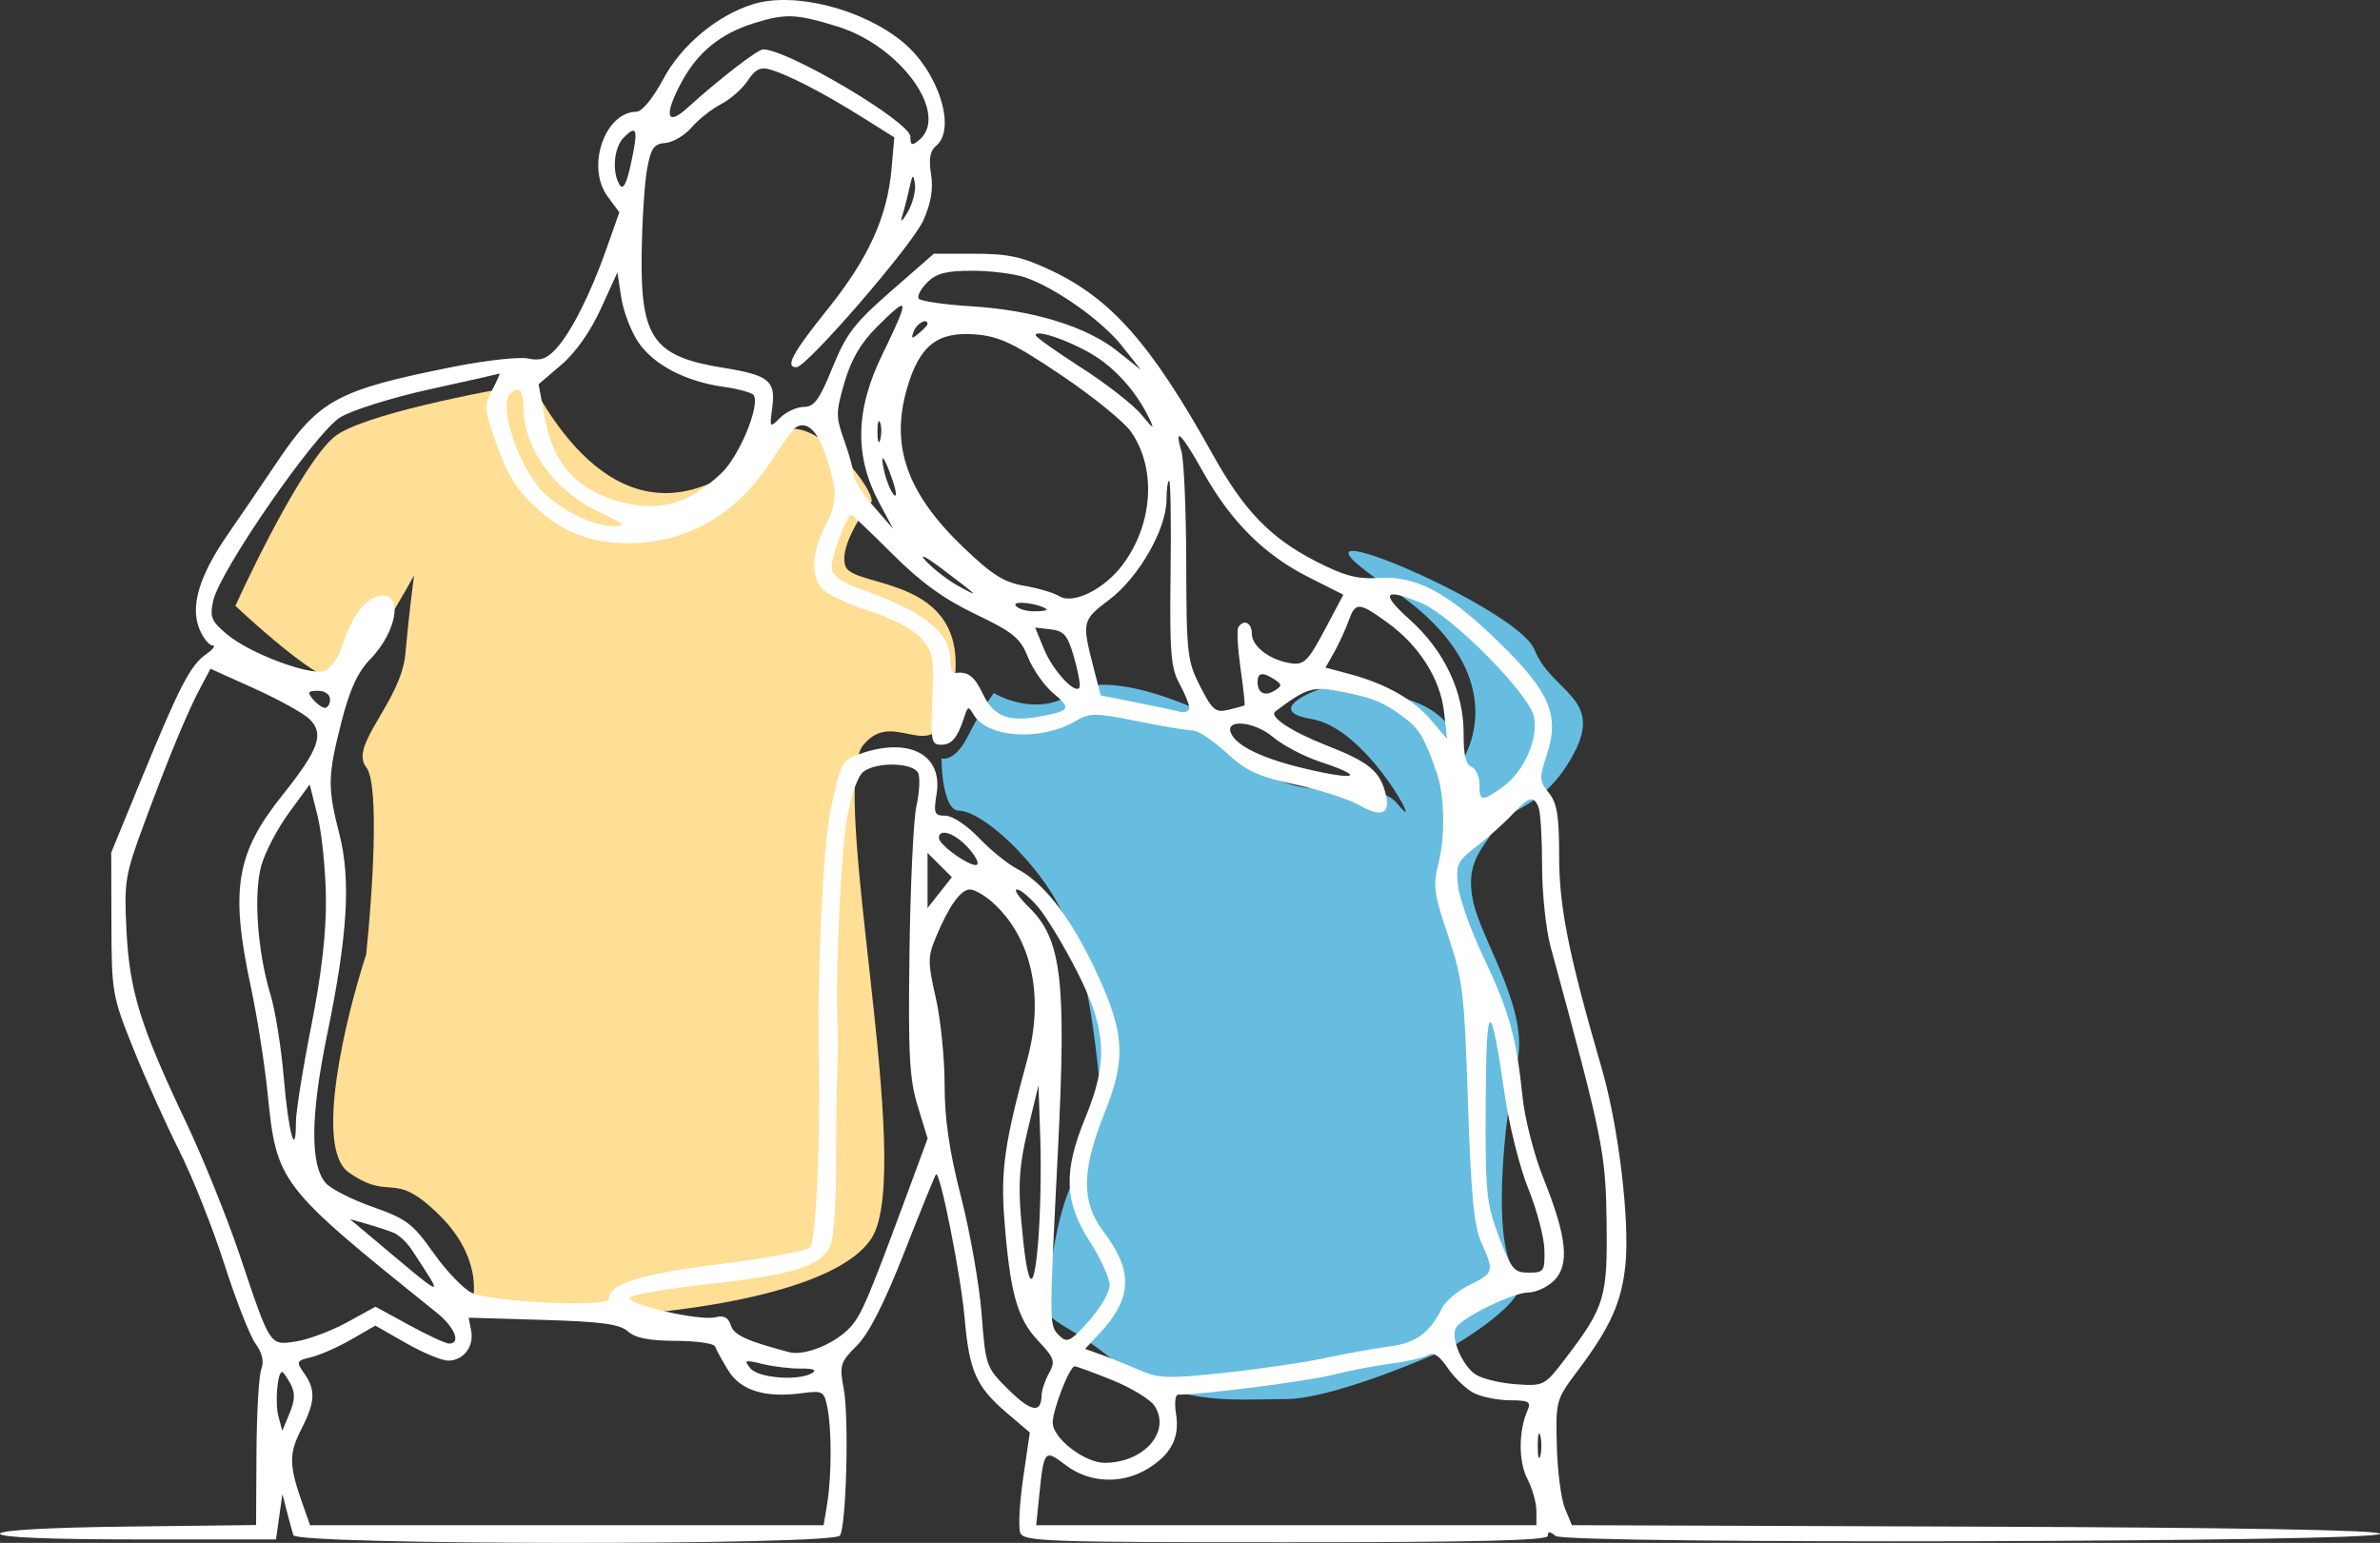 <?xml version="1.0" encoding="UTF-8"?>
<svg xmlns="http://www.w3.org/2000/svg" width="273" height="177" viewBox="0 0 273 177" fill="none">
  <rect x="0" y="0" width="273" height="177" fill="#333333" stroke="none"/>
  <path d="M38.5 50C35.3 52.4 29.5 64 27 69.5C30 72.333 36.5 78 38.5 78C40.5 78 45.333 70 47.5 66C47.333 67.167 46.9 70.6 46.5 75C46 80.5 40 85.5 42 88C43.6 90 42.667 103.167 42 109.5C39.667 116.667 36 131.7 40 134.5C45 138 45 134 50.5 139.5C54.9 143.9 54.667 148.333 54 150L69 151C77.667 150.667 96 148.4 100 142C105 134 95 90.5 99 85.5C103 80.5 108 90 109.5 78C111 66 98 67.5 97 65C96.2 63 98.667 59.167 100 57.5C100 55.5 92.535 46.465 89 50C74 65 64.5 50.5 61 44C54.833 45 41.7 47.6 38.5 50Z" fill="#FFDE95"></path>
  <path d="M114 79.5C115.667 80.5 119.8 81.9 123 79.5C126.2 77.1 134 79.833 137.5 81.5C139.333 84.5 144.7 90.5 151.5 90.5C160 90.5 159.5 91.5 161 93C162.5 94.5 156.5 83.5 150.5 82.5C145.7 81.7 149.167 79.833 151.5 79C154.833 78.833 162.3 79.3 165.5 82.5C167.949 84.95 167.821 86.969 167.177 88.156C170.02 84.175 171.748 75.665 159.5 67.5C143 56.5 174 69.5 176 74.5C178 79.5 184 80 180.5 86.5C177 93 173 92.5 171.5 95C170 97.5 168 99 169 103.5C170 108 175.5 116 174 122C172.5 128 171 143.5 174 146C176.4 148 170 152.5 166.5 154.5C162.167 156.5 152.3 160.5 147.5 160.5C141.5 160.5 134.5 161.5 127 155.5C119.5 149.5 119 153.5 121 142.5C123 131.5 127 132.5 126 123C125 113.5 123.5 106.5 120 101.5C116.5 96.5 112 93 110 93C108.4 93 108 89 108 87C108.5 87.167 109.8 86.9 111 84.5C112.2 82.1 113.5 80.167 114 79.5Z" fill="#66BDE0"></path>
  <path fill-rule="evenodd" clip-rule="evenodd" d="M86.397 0.474C82.284 1.741 78.162 5.176 76.079 9.073C74.904 11.271 73.644 12.811 73.014 12.817C69.358 12.851 67.202 19.172 69.698 22.54L71.042 24.355L69.572 28.522C67.723 33.759 65.525 38.114 63.759 40.037C62.721 41.166 61.957 41.429 60.588 41.129C59.596 40.911 55.765 41.333 52.074 42.065C38.7 44.72 36.577 45.864 31.777 53.015C30.146 55.446 27.616 59.157 26.157 61.264C22.855 66.027 21.794 69.554 22.878 72.165C23.307 73.196 23.98 74.04 24.376 74.04C24.771 74.04 24.438 74.499 23.635 75.06C21.836 76.317 20.596 78.712 16.202 89.417L12.757 97.809L12.78 105.949C12.801 113.829 12.881 114.286 15.275 120.251C16.636 123.639 19.007 128.914 20.544 131.972C22.08 135.03 24.416 140.902 25.735 145.021C27.053 149.14 28.66 153.244 29.306 154.141C30.092 155.232 30.313 156.203 29.973 157.071C29.693 157.786 29.444 162.101 29.419 166.661L29.373 174.952L14.686 175.127C5.446 175.237 -0.001 175.543 5.86557e-08 175.953C0.001 176.369 5.713 176.604 15.829 176.604H31.657L32.026 173.999L32.394 171.395L32.896 173.348C33.172 174.423 33.511 175.668 33.65 176.116C34.005 177.266 95.639 177.308 96.35 176.159C97.081 174.98 97.398 162.654 96.784 159.347C96.272 156.601 96.367 156.289 98.28 154.377C99.672 152.986 101.413 149.562 103.742 143.632C105.622 138.844 107.252 134.834 107.365 134.72C107.82 134.261 110.227 146.343 110.649 151.207C111.18 157.318 111.966 159.082 115.505 162.105L118.125 164.341L117.366 169.54C116.948 172.399 116.796 175.232 117.028 175.835C117.414 176.839 119.941 176.93 147.494 176.93C169.274 176.93 177.54 176.729 177.54 176.199C177.54 175.661 177.774 175.662 178.427 176.203C179.604 177.177 273.244 176.929 273 175.953C272.893 175.528 256.731 175.244 226.571 175.135L180.305 174.968L179.507 173.045C179.068 171.988 178.649 168.757 178.576 165.865C178.444 160.681 178.478 160.561 180.991 157.224C184.693 152.309 185.993 149.428 186.442 145.138C186.967 140.129 185.66 129.228 183.744 122.625C179.932 109.491 178.845 104.082 178.845 98.252C178.845 93.583 178.608 92.126 177.658 90.956C176.567 89.611 176.548 89.261 177.423 86.609C178.936 82.022 177.777 79.337 171.765 73.512C165.947 67.874 162.444 66.031 158.065 66.304C155.672 66.454 154.144 66.043 150.922 64.387C145.713 61.709 142.696 58.582 139.112 52.143C132.081 39.51 127.5 34.295 120.558 31.018C117.25 29.457 115.654 29.108 111.814 29.108L107.117 29.107L102.219 33.386C98.006 37.066 97.064 38.296 95.493 42.17C93.996 45.859 93.4 46.675 92.197 46.682C91.389 46.686 90.173 47.244 89.495 47.92C88.284 49.128 88.267 49.105 88.584 46.754C88.996 43.682 88.196 43.033 82.958 42.192C74.977 40.91 73.471 38.817 73.6 29.194C73.652 25.386 73.933 20.975 74.224 19.392C74.668 16.986 75.011 16.497 76.324 16.4C77.188 16.336 78.541 15.534 79.333 14.615C80.125 13.697 81.648 12.494 82.716 11.943C83.785 11.391 85.161 10.178 85.772 9.246C86.617 7.961 87.23 7.653 88.317 7.971C90.44 8.59 94.483 10.678 98.777 13.371L102.582 15.758L102.268 19.339C101.784 24.864 99.63 29.614 94.98 35.412C90.893 40.509 90.016 42.131 91.349 42.131C92.54 42.131 104.658 28.109 105.917 25.275C106.8 23.288 107.066 21.678 106.794 19.979C106.514 18.233 106.68 17.307 107.377 16.73C109.746 14.77 107.637 8.195 103.559 4.826C98.945 1.016 91.098 -0.974 86.397 0.474ZM96.055 3.038C103.333 5.281 108.97 13.138 105.414 16.083C104.604 16.755 104.433 16.684 104.424 15.674C104.409 13.986 90.36 5.664 87.525 5.664C86.906 5.664 82.374 9.171 78.846 12.38C76.455 14.555 76.135 13.24 78.143 9.485C79.994 6.024 82.62 3.867 86.433 2.676C90.116 1.526 91.288 1.569 96.055 3.038ZM72.394 18.677C71.88 21.068 71.482 21.84 71.085 21.215C70.165 19.765 70.409 16.912 71.551 15.773C73.069 14.258 73.226 14.802 72.394 18.677ZM104.108 24.349C103.524 25.354 103.233 25.591 103.46 24.874C103.688 24.158 104.067 22.693 104.302 21.618C104.663 19.971 104.764 19.889 104.949 21.093C105.07 21.878 104.691 23.343 104.108 24.349ZM73.222 39.266C74.981 41.86 78.664 43.779 83.044 44.385C84.74 44.619 86.277 45.051 86.459 45.344C87.204 46.546 84.794 52.35 82.75 54.281C78.881 57.936 75.428 58.836 70.677 57.428C66.044 56.056 63.458 53.096 62.527 48.103L61.778 44.081L64.391 41.85C66.013 40.465 67.727 38.032 68.912 35.435L70.82 31.251L71.264 34.142C71.508 35.731 72.389 38.037 73.222 39.266ZM117.556 31.812C121.063 32.999 126.416 36.791 128.739 39.735L130.87 42.435L128.179 40.287C124.639 37.461 118.507 35.575 111.434 35.139C108.283 34.944 105.555 34.544 105.373 34.249C105.19 33.954 105.638 33.117 106.37 32.387C107.404 31.355 108.546 31.061 111.518 31.061C113.618 31.061 116.335 31.399 117.556 31.812ZM103.164 36.433C102.841 37.239 101.997 39.071 101.289 40.503C98.089 46.969 97.967 52.32 100.894 57.76L102.471 60.69L100.199 58.086C98.95 56.653 97.924 55.041 97.921 54.504C97.917 53.967 97.435 52.192 96.849 50.561C95.861 47.81 95.863 47.323 96.872 43.86C97.632 41.249 98.737 39.35 100.545 37.547C103.512 34.586 103.983 34.386 103.164 36.433ZM106.394 37.168C106.394 37.303 105.946 37.784 105.399 38.236C104.569 38.925 104.473 38.884 104.817 37.99C105.168 37.078 106.394 36.438 106.394 37.168ZM121.768 43.063C125.378 45.494 128.974 48.418 129.759 49.561C132.673 53.803 132.261 60.136 128.767 64.802C126.675 67.595 123.082 69.375 121.511 68.396C120.887 68.007 119.076 67.47 117.486 67.202C115.166 66.811 113.792 65.944 110.51 62.8C104.033 56.594 102.112 51.168 104.044 44.535C105.478 39.616 107.547 38.001 111.942 38.37C114.662 38.598 116.297 39.379 121.768 43.063ZM125.137 40.562C127.866 42.147 130.304 44.858 131.821 47.992C132.469 49.332 132.311 49.257 130.927 47.569C130.002 46.441 126.895 44.013 124.021 42.173C121.147 40.334 118.795 38.661 118.795 38.456C118.795 37.766 122.362 38.951 125.137 40.562ZM56.476 44.707C55.576 46.443 55.581 46.939 56.534 49.754C58.044 54.218 58.998 55.856 61.464 58.215C64.379 61.005 67.758 62.318 72.023 62.318C78.826 62.318 84.528 59.028 88.524 52.795C89.728 50.917 90.984 49.214 91.314 49.01C92.469 48.298 93.684 49.331 94.536 51.746C96.093 56.157 96.119 57.481 94.705 60.246C93.023 63.536 92.958 66.331 94.53 67.751C95.186 68.342 97.609 69.429 99.915 70.165C102.363 70.947 104.745 72.211 105.636 73.202C107.021 74.741 107.143 75.394 106.942 80.168C106.739 84.979 106.827 85.436 107.954 85.436C109.187 85.436 109.846 84.635 110.633 82.18C111.001 81.031 111.12 81.001 111.644 81.932C113.179 84.66 119.383 85.074 123.386 82.715C125.014 81.755 125.591 81.757 130.476 82.739C133.4 83.327 136.268 83.808 136.848 83.808C137.429 83.808 139.148 84.952 140.668 86.35C142.966 88.463 144.301 89.079 148.574 90.003C151.402 90.614 154.693 91.671 155.887 92.353C158.487 93.836 159.523 93.398 158.939 91.063C158.283 88.441 157.031 87.418 152.119 85.495C148.141 83.938 145.523 82.204 146.279 81.628C149.714 79.012 150.569 78.728 153.409 79.261C157.354 80.001 158.587 80.487 160.963 82.237C162.798 83.589 163.374 84.554 164.817 88.692C165.692 91.204 165.794 95.884 165.038 98.877C164.348 101.613 164.449 102.416 166.105 107.343C167.791 112.357 167.97 113.864 168.383 126.462C168.733 137.107 169.073 140.674 169.922 142.558C171.409 145.858 171.356 146.049 168.57 147.41C167.227 148.065 165.805 149.26 165.412 150.063C164.023 152.897 162.399 154.078 159.352 154.47C157.688 154.684 154.417 155.273 152.084 155.779C149.75 156.284 144.547 157.05 140.522 157.481C134.03 158.176 132.923 158.143 130.731 157.189C129.372 156.597 127.406 155.806 126.363 155.429L124.468 154.745L126.121 152.976C129.875 148.959 130.014 145.833 126.636 141.379C124.009 137.916 124.026 134.349 126.703 127.68C129.25 121.335 129.019 118.288 125.427 110.819C122.638 105.02 119.64 101.209 116.657 99.67C115.588 99.118 113.621 97.521 112.286 96.122C110.921 94.69 109.24 93.576 108.445 93.576C107.168 93.576 107.07 93.331 107.437 91.043C108.156 86.557 104.269 84.525 98.685 86.468C96.502 87.227 96.429 87.368 95.219 93.251C94.4 97.227 93.706 112.271 93.912 121.578C94.117 130.86 93.588 142.426 92.928 143.086C92.522 143.491 87.885 144.359 82.624 145.014C73.413 146.161 69.841 147.282 69.841 149.027C69.841 150.008 56.386 149.389 54.093 148.302C53.151 147.856 51.185 145.8 49.725 143.736C47.35 140.375 46.62 139.822 42.779 138.469C40.419 137.638 37.997 136.417 37.397 135.755C35.554 133.724 35.6 128.001 37.534 118.647C39.883 107.285 40.267 100.889 38.918 95.64C37.556 90.342 37.583 88.998 39.173 82.793C40.121 79.095 41.035 77.101 42.447 75.647C45.783 72.213 46.291 67.488 43.22 68.46C41.643 68.96 40.309 70.866 39.222 74.172C38.784 75.506 37.871 76.759 37.178 76.979C35.475 77.518 28.667 74.96 26.087 72.811C24.23 71.263 24.041 70.812 24.461 68.906C25.218 65.466 36.179 49.631 39.012 47.885C40.351 47.059 44.927 45.622 49.272 44.665C53.585 43.714 57.194 42.902 57.294 42.859C57.392 42.817 57.024 43.648 56.476 44.707ZM60.051 46.71C60.051 51.497 63.554 56.309 68.862 58.813C71.713 60.157 71.895 60.353 70.305 60.358C68.076 60.366 64.138 58.419 62.212 56.358C59.389 53.336 57.152 46.542 58.528 45.17C59.466 44.234 60.051 44.825 60.051 46.71ZM100.971 50.422C100.806 51.055 100.659 50.694 100.646 49.62C100.633 48.545 100.768 48.027 100.947 48.468C101.126 48.909 101.137 49.788 100.971 50.422ZM138.088 54.29C141.202 59.843 145.06 63.675 150.096 66.211L154.091 68.223L151.945 72.271C150.088 75.775 149.58 76.29 148.167 76.103C145.756 75.784 143.598 74.188 143.598 72.723C143.598 71.428 142.656 70.974 142.038 71.971C141.856 72.266 141.972 74.379 142.296 76.668C142.621 78.957 142.826 80.872 142.752 80.924C142.679 80.977 141.86 81.201 140.933 81.423C139.431 81.781 139.073 81.487 137.669 78.746C136.188 75.855 136.091 74.995 136.069 64.598C136.056 58.509 135.804 52.722 135.509 51.736C134.631 48.812 135.499 49.671 138.088 54.29ZM102.398 55.14C102.82 56.386 102.885 57.119 102.541 56.768C102.198 56.419 101.708 55.253 101.452 54.178C100.853 51.658 101.41 52.224 102.398 55.14ZM134.273 65.737C134.154 74.762 134.302 76.626 135.276 78.403C135.905 79.55 136.418 80.814 136.418 81.215C136.418 81.615 135.905 81.806 135.276 81.64C134.648 81.474 132.361 80.988 130.195 80.56L126.256 79.782L125.393 76.423C124.085 71.325 124.13 71.142 127.28 68.762C130.635 66.227 133.808 60.664 133.808 57.318C133.808 56.128 133.943 55.155 134.11 55.155C134.276 55.155 134.349 59.917 134.273 65.737ZM102.364 63.553C105.619 66.8 108.254 68.71 111.88 70.45C116.245 72.545 117.028 73.186 117.917 75.404C118.479 76.806 119.789 78.665 120.828 79.537C122.928 81.302 122.792 81.536 119.284 82.192C115.674 82.868 113.978 82.196 112.735 79.595C111.747 77.528 111.002 76.981 109.494 77.219C109.225 77.261 109.004 76.586 109.004 75.718C109.004 72.478 105.855 70.046 98.239 67.404C96.688 66.866 95.538 66.017 95.401 65.307C95.202 64.276 97.087 59.062 97.658 59.062C97.771 59.062 99.888 61.083 102.364 63.553ZM111.615 68.027C111.795 68.222 110.97 67.824 109.781 67.141C108.593 66.458 106.978 65.199 106.191 64.344C105.349 63.427 106.103 63.791 108.025 65.23C109.82 66.573 111.436 67.832 111.615 68.027ZM163.038 69.183C166.556 70.639 175.478 79.664 175.967 82.262C176.457 84.87 174.773 88.576 172.3 90.333C169.96 91.995 169.707 91.96 169.707 89.974C169.707 89.067 169.291 88.166 168.782 87.971C168.143 87.726 167.866 86.575 167.887 84.239C167.931 79.422 165.696 74.661 161.715 71.091C158.286 68.015 158.716 67.395 163.038 69.183ZM120.046 69.899C120.196 70.027 119.552 70.133 118.616 70.133C117.68 70.133 116.725 69.828 116.494 69.456C116.114 68.843 119.278 69.237 120.046 69.899ZM159.153 71.43C162.794 74.061 165.219 77.891 165.643 81.68L165.991 84.785L164.177 82.64C162.148 80.241 158.999 78.453 154.835 77.334L152.046 76.584L153.039 74.824C153.586 73.856 154.321 72.257 154.674 71.272C155.479 69.023 155.84 69.036 159.153 71.43ZM123.179 75.333C123.644 76.94 123.94 78.504 123.837 78.809C123.489 79.851 120.783 76.978 119.76 74.482L118.739 71.995L120.537 72.203C122.046 72.378 122.471 72.882 123.179 75.333ZM35.496 82.489C37.225 84.179 36.59 85.968 32.394 91.221C27.077 97.878 26.387 102.031 28.753 113.112C29.48 116.515 30.351 122.027 30.689 125.362C31.745 135.757 31.912 135.975 50.097 150.595C52.166 152.258 52.92 154.138 51.519 154.138C51.135 154.138 49.077 153.186 46.946 152.021L43.072 149.905L39.831 151.685C38.049 152.664 35.435 153.649 34.023 153.875C30.912 154.371 31.062 154.599 27.508 144.014C26.071 139.733 23.294 132.86 21.338 128.741C16.105 117.722 14.86 113.716 14.509 106.776C14.223 101.106 14.339 100.405 16.561 94.403C19.373 86.808 21.521 81.63 23.035 78.798L24.147 76.717L29.208 79.003C31.991 80.26 34.821 81.829 35.496 82.489ZM146.209 77.957C147.061 78.515 147.066 78.677 146.241 79.207C145.103 79.937 144.251 79.52 144.251 78.234C144.251 77.142 144.838 77.059 146.209 77.957ZM37.858 80.226C37.858 80.764 37.6 81.203 37.285 81.203C36.971 81.203 36.347 80.764 35.9 80.226C35.221 79.41 35.315 79.25 36.473 79.25C37.27 79.25 37.858 79.665 37.858 80.226ZM151.364 87.368C156.61 89.106 155.812 89.593 149.941 88.235C144.803 87.047 141.672 85.532 141.154 83.981C140.638 82.437 143.954 82.812 145.987 84.528C147.12 85.486 149.54 86.763 151.364 87.368ZM105.339 88.731C105.553 89.289 105.455 90.973 105.119 92.475C104.784 93.976 104.426 101.504 104.324 109.205C104.166 121.013 104.315 123.785 105.272 126.907L106.405 130.609L104.162 136.675C99.626 148.944 98.838 150.799 97.571 152.218C95.867 154.124 92.297 155.593 90.517 155.12C85.593 153.814 84.186 153.162 83.824 152.025C83.543 151.14 83.024 150.867 82.092 151.11C80.244 151.592 71.55 149.568 72.291 148.829C72.615 148.505 76.752 147.812 81.485 147.288C91.247 146.207 94.367 145.184 95.289 142.765C95.639 141.846 95.919 137.803 95.913 133.779C95.906 129.754 95.962 124.997 96.037 123.206C96.113 121.415 96.126 118.778 96.067 117.345C95.824 111.384 96.482 97.513 97.195 93.576C97.633 91.156 98.422 88.995 99.039 88.529C100.604 87.346 104.859 87.482 105.339 88.731ZM37.386 103.018C37.432 106.993 36.888 111.73 35.698 117.733C34.732 122.602 33.942 127.56 33.942 128.749C33.942 133.047 33.086 129.928 32.559 123.707C32.263 120.208 31.572 115.88 31.024 114.089C29.535 109.217 29.061 102.548 29.974 99.298C30.405 97.763 31.83 95.041 33.141 93.251L35.524 89.995L36.421 93.576C36.914 95.546 37.349 99.795 37.386 103.018ZM176.491 92.653C176.709 93.219 176.887 96.232 176.887 99.348C176.887 102.464 177.323 106.616 177.855 108.575C183.89 130.768 184.171 132.15 184.284 140.137C184.406 148.831 184.084 149.908 179.626 155.766C177.174 158.989 177.115 159.02 173.917 158.804C172.14 158.683 170.06 158.186 169.293 157.699C167.728 156.702 166.342 153.403 167.025 152.299C167.765 151.105 173.576 148.277 175.29 148.277C176.168 148.277 177.509 147.656 178.269 146.898C180.065 145.106 179.733 141.885 177.07 135.253C175.974 132.526 174.902 128.355 174.641 125.811C173.944 119.009 173.094 115.962 170.187 109.856C168.738 106.812 167.416 103.115 167.25 101.641C166.969 99.164 167.131 98.818 169.389 97.082C170.732 96.049 172.576 94.398 173.488 93.413C175.393 91.354 175.939 91.216 176.491 92.653ZM110.96 97.155C111.802 98.049 112.31 98.96 112.09 99.18C111.596 99.673 107.699 96.973 107.699 96.137C107.699 94.99 109.431 95.531 110.96 97.155ZM107.789 102.401L106.394 104.171V101.008V97.845L107.789 99.238L109.185 100.63L107.789 102.401ZM113.833 103.507C118.341 107.54 119.825 114.275 117.821 121.599C115.247 131.001 114.776 134.274 115.199 139.811C115.843 148.259 116.674 151.267 119.058 153.789C120.955 155.796 121.082 156.168 120.33 157.52C119.87 158.346 119.484 159.517 119.471 160.123C119.428 162.186 118.257 161.964 115.66 159.398C113.109 156.878 113.059 156.738 112.599 150.766C112.342 147.427 111.281 141.379 110.241 137.325C108.886 132.038 108.352 128.394 108.352 124.43C108.352 121.391 107.895 116.899 107.335 114.448C106.409 110.384 106.412 109.769 107.369 107.481C108.868 103.898 110.198 102.042 111.267 102.042C111.778 102.042 112.932 102.701 113.833 103.507ZM119.108 104.098C120.062 105.229 122.051 108.526 123.528 111.424C126.931 118.103 127.147 121.797 124.504 128.201C121.954 134.379 122.076 137.895 124.996 142.416C126.252 144.362 127.28 146.622 127.28 147.439C127.28 148.256 126.205 150.113 124.89 151.565C122.738 153.94 122.398 154.105 121.495 153.203C120.331 152.042 120.332 152.214 121.35 131.997C122.337 112.381 121.783 107.744 118.013 104.067C116.871 102.953 116.26 102.042 116.655 102.042C117.05 102.042 118.154 102.967 119.108 104.098ZM172.61 125.639C173.114 129.126 174.33 133.962 175.311 136.384C176.292 138.807 177.121 141.96 177.154 143.393C177.209 145.838 177.098 145.998 175.35 145.998C173.659 145.998 173.342 145.614 171.923 141.848C170.486 138.034 170.364 136.801 170.416 126.545C170.477 114.428 170.96 114.229 172.61 125.639ZM119.087 142.416C118.557 148.916 117.84 148 117.133 139.92C116.772 135.792 116.938 133.553 117.897 129.58L119.121 124.508L119.33 130.695C119.445 134.097 119.335 139.372 119.087 142.416ZM45.162 141.426C45.769 141.673 46.723 142.582 47.283 143.448C51.025 149.228 51.554 149.437 41.86 141.301L40.143 139.859L42.101 140.418C43.178 140.726 44.556 141.18 45.162 141.426ZM72.031 152.742C72.89 153.5 74.491 153.815 77.528 153.823C79.886 153.829 81.913 154.122 82.031 154.474C82.151 154.827 82.821 156.051 83.52 157.196C84.943 159.525 87.749 160.394 92.008 159.824C94.369 159.508 94.532 159.6 94.904 161.453C95.409 163.975 95.397 169.405 94.878 172.534L94.474 174.976H65.02H35.566L34.706 172.534C33.146 168.111 33.12 166.791 34.534 164.024C36.162 160.841 36.239 159.469 34.897 157.557C33.944 156.201 33.986 156.106 35.713 155.692C36.713 155.452 38.775 154.54 40.294 153.665L43.056 152.075L46.574 154.083C48.509 155.188 50.681 156.091 51.401 156.091C53.158 156.091 54.395 154.484 54.044 152.656L53.759 151.167L62.29 151.419C69.019 151.618 71.076 151.898 72.031 152.742ZM169.074 159.817C169.961 160.264 171.819 160.635 173.204 160.64C175.356 160.649 175.648 160.815 175.219 161.789C174.18 164.15 174.169 167.671 175.194 169.65C175.766 170.753 176.234 172.403 176.234 173.316V174.976H147.545H118.856L119.208 171.557C119.747 166.29 119.808 166.222 122.277 168.101C124.962 170.144 128.679 170.301 131.645 168.497C134.337 166.859 135.342 164.911 134.898 162.189C134.703 160.984 134.806 159.999 135.129 159.999C137.916 159.999 149.883 158.469 152.736 157.747C154.711 157.249 157.809 156.652 159.621 156.423C161.433 156.193 163.316 155.759 163.806 155.456C164.427 155.074 165.113 155.526 166.079 156.956C166.84 158.081 168.188 159.369 169.074 159.817ZM91.889 157.002C93.223 156.982 93.715 157.168 93.194 157.497C91.689 158.45 87.028 158.113 86.089 156.984C85.29 156.023 85.422 155.975 87.478 156.478C88.727 156.784 90.712 157.02 91.889 157.002ZM127.607 158.337C129.761 159.211 131.923 160.525 132.412 161.255C134.379 164.195 131.233 167.813 126.71 167.813C124.405 167.813 120.753 164.991 120.753 163.21C120.753 161.711 122.689 156.741 123.272 156.746C123.502 156.747 125.453 157.463 127.607 158.337ZM33.321 158.755C33.871 159.78 33.845 160.615 33.215 162.129L32.38 164.142L31.932 162.47C31.522 160.942 31.824 157.394 32.363 157.394C32.488 157.394 32.919 158.007 33.321 158.755ZM176.684 166.999C176.52 167.625 176.386 167.113 176.386 165.859C176.386 164.606 176.52 164.093 176.684 164.72C176.848 165.346 176.848 166.373 176.684 166.999Z" fill="white"></path>
</svg>
